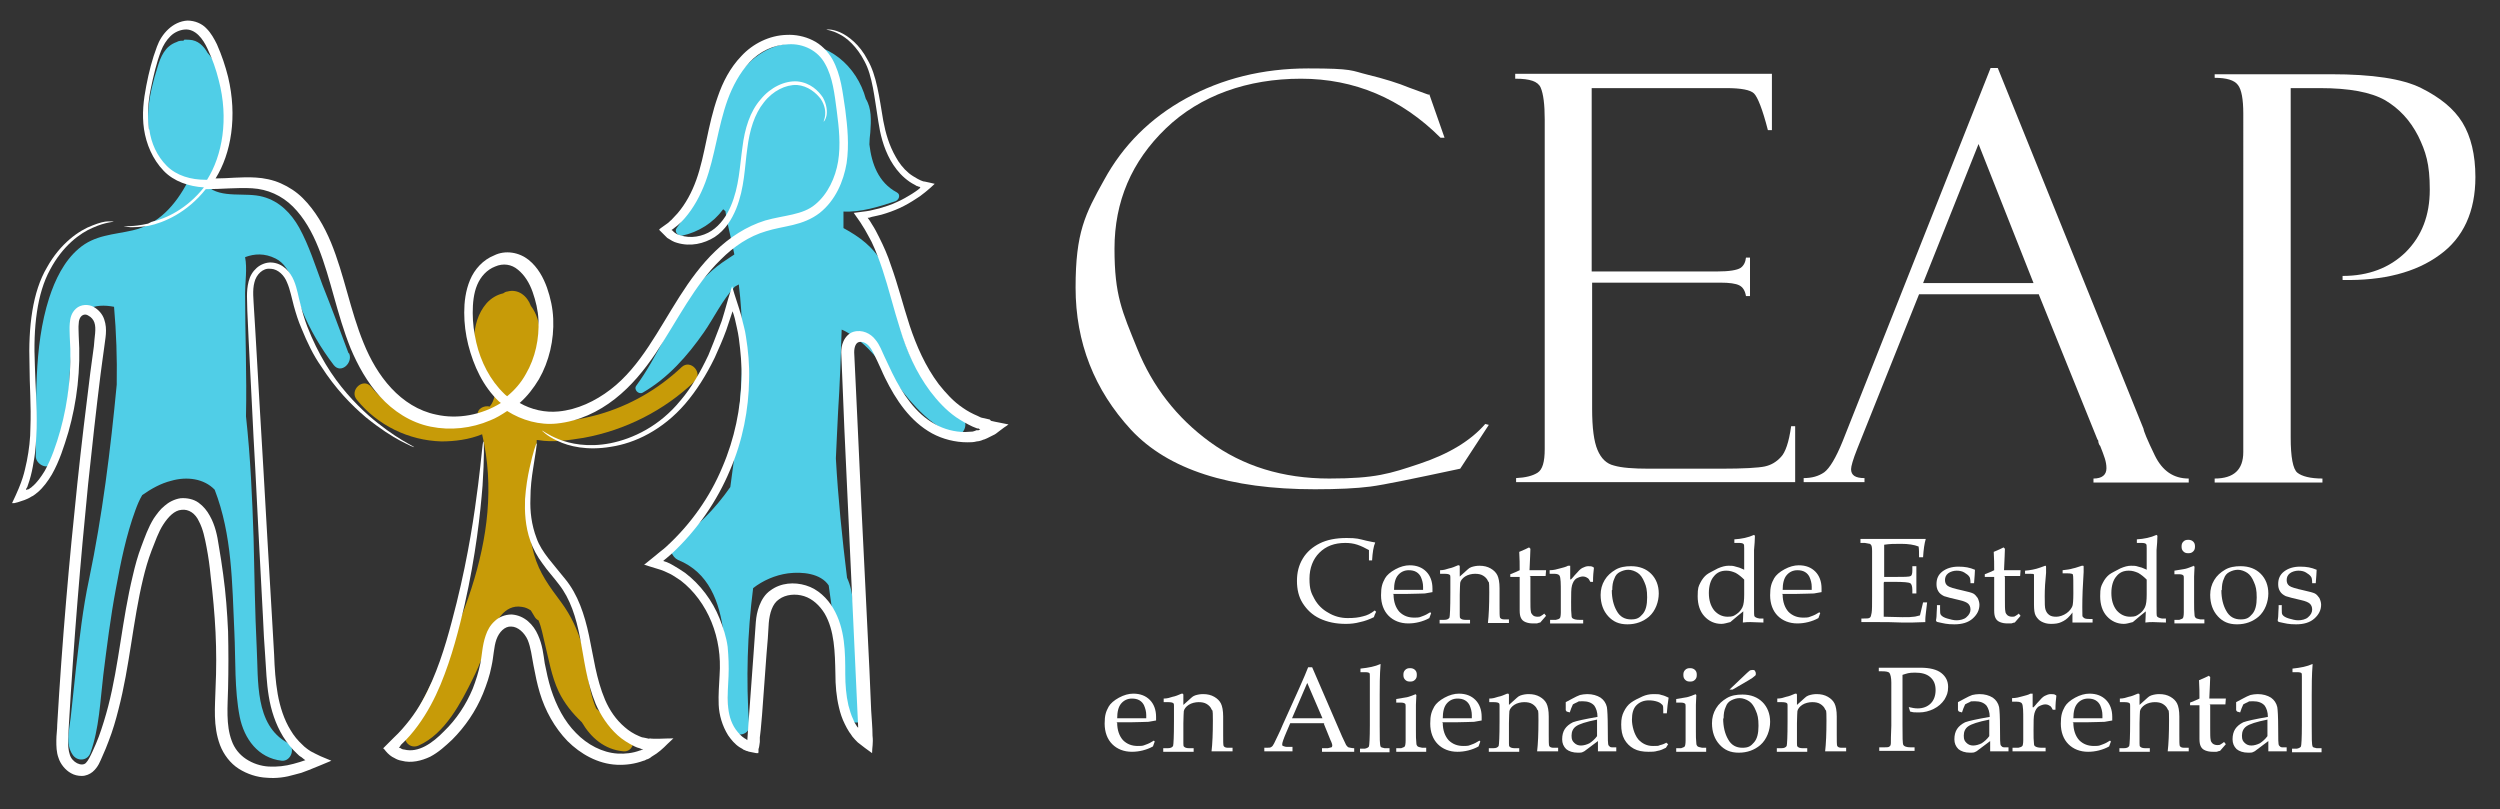<svg xmlns="http://www.w3.org/2000/svg" xmlns:xlink="http://www.w3.org/1999/xlink" id="Capa_1" data-name="Capa 1" viewBox="0 0 559 181"><rect x="0" y="0" width="559" height="181" fill="#333333" stroke="none"/><defs><style>      .cls-1 {        fill: #50cee7;      }      .cls-1, .cls-2, .cls-3, .cls-4 {        stroke-width: 0px;      }      .cls-2 {        fill: none;      }      .cls-3 {        fill: #c79b08;      }      .cls-5 {        clip-path: url(#clippath);      }      .cls-4 {        fill: #fff;      }    </style><clipPath id="clippath"><rect class="cls-2" x="282.1" y="-263.8" width="175.2" height="732.3" transform="translate(250.9 467) rotate(-87.4)"></rect></clipPath></defs><g><path class="cls-3" d="M120.3,98.4c3.4.6,7,0,10.2-.5,9.3-1.7,18-6.1,24.8-12.6,2-1.9-.9-5.1-2.9-3.2-5.3,5-11.6,8.6-18.6,10.6-3.7,1-9.9,2.4-14.1,1-.7-.9-1.8-1.4-2.9-2,0,0-.2,0-.3-.1-.6-.7-1-1.7-1.2-2.8.2-.1.4-.3.6-.4,2-1.7,3-4.6,3.8-7,1.4-4.1,1.7-9.5-1-13-.8-2.2-2.8-3.9-5.3-3.2-.3,0-.6.2-.9.4-1.4.3-2.7,1.1-3.7,2.2-1.9,2.2-2.7,5-2.8,7.9,0,2.8.4,5.7,1.7,8.1.5.9,1.2,1.9,2,2.5,0,.8.3,1.6.9,2.2-.2.9-.5,1.7-1.1,2.4-1.3-.3-2.9.5-2.7,2-3.1,1.4-7.4,1.6-10.2,1.3-5.4-.7-10.2-3.5-13.6-7.7-1.8-2.2-5,.8-3.2,2.9,4.6,5.7,11.6,9.1,18.9,9.3,2.9,0,6.2-.4,9.1-1.6,5.5,23.4-6.2,46.3-17,66.5-1,1.9.8,4,2.8,3.1,5.9-2.6,9.5-9.6,12.2-15.1,1.5-3,2.6-6.1,3.7-9.2,1.1-3.1,3.2-7.4,7.2-6.7.8.1,1.4.4,2,.8.3.5.6,1,.9,1.5.2.3.5.6.8.7.7,1.6,1,3.5,1.4,5.1.9,3.6,1.5,7.4,3.1,10.8,1.3,2.7,3.1,4.9,5.2,6.9,2,3.4,5,6.1,9.3,6.5,2.2.2,3-2.9,1.3-4-2.6-1.7-5.2-3.5-7.4-5.6-1.9-4.3-2.1-10.3-3.1-13.9-1-3.6-2.5-6.8-4.7-9.8-2.6-3.5-4.9-6.5-6.1-10.8-1.1-4-1.6-8.2-1.4-12.4.2-4.3,1.3-8.3,2-12.5,0-.2,0-.4,0-.6h0ZM120.3,98.4"></path><path class="cls-1" d="M214.9,93.1c-7.8-5.2-12.3-13.1-14.1-22.2-.8-4.1-1.5-8.3-3.5-12-2-3.7-5.2-6-8.7-7.9,0-1.3,0-2.5,0-3.7,3.9.2,8-1.1,11.6-2.3.8-.3,1.3-1.5.3-2-4.1-2.2-5.6-6.4-6.1-10.7,0-.9.1-1.8.2-2.7.2-2.7.3-5.4-1-7.5-2-7.3-8.4-13.1-17-12.4-11.6,1-18.4,16.5-18.4,27.8-1.6,4.8-3.9,9.4-6.9,13.5-.6.8.3,1.8,1.2,1.7,3.7-.8,7-2.9,9.2-5.9.2.1.3.3.5.4.3,2.2.9,4.5,1.4,6.8.2,1,.4,1.9.6,2.9-.5.3-1,.7-1.5,1-3.3,2.1-6,4.7-8.2,7.9-4.7,6.4-7.5,14-12.2,20.4-.7.9.5,2.1,1.4,1.6,5.7-3.3,10-8.2,13.7-13.5,2.1-3,4.1-7.2,6.9-10.2.3-.2.6-.3.9-.5,1.8,15,.2,30.2-1.9,45.3-3.4,4.9-7.6,9.1-12.5,12.6-1.5,1-.5,3.1.8,3.7,13.8,5.6,9.6,26,11.6,37.4.4,2.4,4.5,2.1,4.3-.4-.7-10.3-.4-20.5.9-30.7,2.2-1.7,4.9-2.9,7.8-3.3,3.2-.4,7.3,0,9.1,2.7,1.3,9.7,2.8,19.4,4.3,29,.4,2.8,4.6,1.8,4.2-1-.8-6.1-1.6-12.2-2.4-18.2-.5-3.5-.4-8.1-2-11.5-1.1-8.9-2-17.8-2.5-26.7.2-3.6.3-7.2.5-10.5.4-6.1.6-12.2.8-18.3.8.3,1.5.8,2.2,1.2.2.2.4.3.6.4.5.3,1,.7,1.3,1,2.6,2.1,4.6,4.8,6.6,7.4,3.9,5.2,7.7,10.4,13.7,13.2,0,0,0,0,0,0,.2,0,.3.2.5.2,2.3,1,3.8-2.6,1.9-3.9h0ZM214.9,93.1"></path><path class="cls-1" d="M77.9,78.9c-1.9-5.1-3.8-10.2-5.8-15.2-1.6-4.3-3-8.8-5.2-12.8-1.8-3.2-4.4-5.9-8.1-6.9-3.9-1.1-9.3.5-12.5-2.4,2.2-4.5,3.7-9.5,4.1-14.5.4-5.1-.4-11.4-4-15.3-.9-1.6-2.2-2.8-4-2.9s-1,0-1.4.2c-.5,0-1,0-1.5.3-2.6.9-3.6,3.3-4.3,5.7-1.9,6-3.2,12.5-.8,18.5,1.3,3.3,4.4,6.6,7.6,7-2.7,5.2-6.6,9.6-12.3,10.9-4.3,1-8.5,1-12.1,4.1-3.3,2.8-5.3,7-6.6,11-3.6,11.2-2.8,23.7-3,35.4,0,2,3,3.3,4,1.3,4.2-8.6,2.9-18,4.3-27.3.4-2.5.8-5.4,3.2-6.8,1.8-1,3.9-1,6-.6.5,5.7.7,11.5.6,17.2,0,0,0,.1,0,.2-1.4,14.7-3.2,29.2-6.2,43.6-1.4,6.5-2.1,13.1-2.9,19.7-.4,3.7-.8,7.5-1.2,11.2-.3,2.7-1.2,5.8.4,8.2,1,1.6,3.3,1.5,4-.3,2-5.5,2.2-11.7,2.9-17.5.8-6.4,1.6-12.8,2.8-19.2,1.1-6,2.3-12,4.4-17.7.4-1.1.9-2.3,1.5-3.3,2-1.4,4.1-2.6,6.5-3.2,3.5-1,7.3-.5,9.7,2,3.9,10.1,3.9,20.8,4.4,31.8.3,6.2,0,12.9,1.2,19,1,4.9,4.1,9.2,9.4,9.8,2.1.2,3.2-3,1.3-4-7.4-4-6.5-14-6.9-21.2-.4-8.1-.5-16.3-.7-24.5-.3-9.1-.7-18.2-1.7-27.3.2-9.2-.2-18.5-.2-27.6,0-2.4.5-5.4,0-8,2.1-.8,4.4-.9,6.8.3,3.9,1.9,4.4,7.9,5.9,11.5,1.8,4.4,4.2,8.5,7.1,12.3,1.6,2.1,4.3-.4,3.5-2.5h0ZM77.9,78.9"></path><g class="cls-5"><path class="cls-4" d="M33.1,50c-3.5.8-5.4.5-5.4.6,0,0,.5.1,1.4.2.9,0,2.3,0,4.1-.3,3.4-.7,8.6-2.9,12.8-8.2,3.5,0,7-.4,10.4-.2,3.4.2,6.6,1.6,9.1,4.1,2.5,2.5,4.3,5.7,5.7,9.2,2.8,7,4.1,14.8,7.2,22.5,1.6,3.8,3.7,7.6,6.6,10.8,2.9,3.2,6.8,5.8,11.3,6.7,4.4.9,9.1.4,13.3-1.4,1.3-.5,2.6-1.3,3.8-2.1,3.3,2.1,7.3,3.2,11.1,2.8,4.9-.5,9.3-2.6,13-5.5,3.7-2.9,6.6-6.5,9.1-10.2,4.9-7.4,8.7-15.3,14.6-21,2.9-2.9,6.3-5.2,10.1-6.3,1.9-.6,3.9-.9,6-1.4,2.1-.5,4.2-1.3,6-2.7,3.5-2.8,5.3-7,6-11.1.6-4.1.2-8.1-.3-12-.6-3.8-.9-7.7-2.9-11.3-1-1.7-2.5-3.3-4.4-4.2-1.8-.9-3.9-1.3-5.8-1.2-3.9.1-7.6,2-10.1,4.7-2.6,2.7-4.2,5.9-5.3,9.1-2.3,6.5-2.8,13-4.8,18.6-1,2.8-2.4,5.4-4.2,7.5-.5.5-.9,1-1.4,1.5-.3.2-.5.5-.8.7l-1.4,1c-.2.2-.5.3-.5.5l.6.6c.4.4.8.8,1.2,1.2.8.5,1.4.9,2.2,1.1,3,.9,6,.2,8.4-1.3,2.4-1.6,3.8-3.9,4.8-6.3,1.9-4.7,1.9-9.4,2.5-13.5.5-4.1,1.6-7.7,3.7-10.3,2-2.6,4.9-4,7.4-3.9,2.5.2,4.3,1.8,5.3,3.1,1,1.5,1.1,2.9,1,3.7-.1.9-.4,1.3-.3,1.4,0,0,.4-.4.6-1.3.2-.9.1-2.5-.8-4.1-1-1.5-2.8-3.3-5.7-3.6-2.8-.2-6,1.3-8.2,4-2.4,2.7-3.6,6.6-4.1,10.8-.6,4.1-.7,8.7-2.6,13.1-.9,2.1-2.3,4.2-4.3,5.5-2,1.3-4.7,1.8-7,1-.6-.1-1.2-.5-1.5-.8,0,0-.2-.2-.3-.3h-.1c0-.1,0-.2.1-.2.1,0,.2-.1.3-.2.3-.2.6-.5.9-.7.6-.5,1.1-1,1.6-1.6,2-2.3,3.5-5.1,4.6-8,2.2-5.9,2.8-12.4,5-18.5,1.1-3,2.7-6,4.9-8.4,2.3-2.4,5.3-3.9,8.7-4,3.3-.2,6.6,1.4,8.2,4.4,1.7,3,2.1,6.7,2.6,10.5.5,3.8.9,7.6.3,11.3-.6,3.6-2.3,7.3-5.1,9.6-2.8,2.4-7,2.4-11.2,3.6-4.2,1.3-8,3.8-11.1,6.8-6.4,6.1-10.2,14.2-15,21.4-2.4,3.6-5.1,7-8.5,9.6-3.4,2.6-7.4,4.5-11.6,4.9-3,.3-6.1-.4-8.7-1.9,1.7-1.5,3.1-3.3,4.3-5.3,2.3-4,3.4-8.8,3.2-13.5-.1-2.4-.6-4.7-1.4-7-.8-2.2-2-4.5-4.1-6.2-1-.8-2.3-1.4-3.7-1.6-1.4-.2-2.8,0-4,.6-2.5,1-4.4,3.1-5.4,5.5-1,2.4-1.3,4.9-1.3,7.3,0,2.4.3,4.8.9,7.2,1.2,4.7,3.3,9.3,6.9,12.7.1.1.3.2.4.3-4.3,2.7-9.7,3.7-14.5,2.6-3.9-.8-7.3-3-10-5.9-2.7-2.9-4.7-6.4-6.2-10.1-3-7.3-4.3-15.2-7.3-22.5-1.5-3.6-3.5-7.1-6.3-9.9-1.4-1.4-3.1-2.5-4.9-3.3-1.8-.8-3.8-1.2-5.6-1.3-3.2-.2-6.2.2-9,.2,3.5-5.6,4.9-13.9,2.8-22.7-.6-2.4-1.4-4.8-2.5-7.3-.6-1.2-1.3-2.5-2.3-3.5-1-1.1-2.6-1.8-4.3-1.8-3.3.2-5.8,3-6.8,5.8-1.1,2.9-1.8,5.7-2.4,8.8-.6,3.1-1,6.3-.5,9.7.5,3.3,1.9,6.7,4.4,9.3,2.3,2.4,5.7,3.5,9,3.7-3.8,4.8-8.5,7-11.7,7.7h0ZM112.7,88c-3.1-3-5.2-7.1-6.2-11.4-.5-2.2-.8-4.4-.8-6.6,0-2.2.2-4.4,1-6.3.8-1.9,2.2-3.4,4-4.1,1.8-.8,3.7-.5,5.1.7,1.5,1.2,2.6,3,3.3,5,.7,2,1.2,4.1,1.3,6.2.2,4.2-.7,8.5-2.8,12.1-1.1,2-2.5,3.6-4.2,5-.3-.2-.5-.4-.7-.6h0ZM33.3,28.9c-.4-3-.2-6.1.4-9,.6-2.9,1.3-5.9,2.3-8.5.5-1.3,1.2-2.4,2.1-3.3.9-.9,2.1-1.4,3.2-1.5,2.4-.2,4.1,2.1,5.1,4.3,1.1,2.3,1.9,4.6,2.5,7,2.3,8.7.8,16.9-2.6,22.3-.1,0-.2,0-.3,0-3.3,0-6.5-.9-8.7-3.1-2.2-2.2-3.5-5.1-3.9-8.1h0ZM33.3,28.9"></path><path class="cls-4" d="M221.3,93.8l-1.8-.4c-.4-.1-.6-.3-.9-.4-1.2-.5-2.3-1.1-3.3-1.8-2.1-1.4-3.8-3.3-5.4-5.3-3-4-5-8.6-6.5-13.1-1.5-4.6-2.6-9.1-4.2-13.5-.7-2.2-1.6-4.2-2.6-6.2-.5-1-1-2-1.6-2.9-.7-1.2-.8-1.2-1-1.5.3,0,.4,0,.9-.2.8-.2,1.5-.3,2.2-.5,1.4-.4,2.8-.9,4.1-1.5,1.3-.6,2.5-1.3,3.7-2.1.9-.5,3-2.2,4.1-3.3-.7-.2-1.4-.3-2.2-.5-.4,0-.7-.2-1-.3l-.6-.3c-.7-.4-1.4-.8-2-1.3-1.2-1-2.2-2.3-2.9-3.6-1.5-2.6-2.3-5.4-2.8-8.1-.9-5.3-1.5-10.2-3.5-13.6-1.8-3.5-4.4-5.4-6.2-6.2-1.9-.8-3-.6-3-.6,0,.1,1.1.1,2.8,1,1.7.8,4,2.8,5.7,6.1,1.8,3.3,2.2,8,3.1,13.5.4,2.7,1.1,5.7,2.7,8.6.8,1.4,1.8,2.8,3.2,4,.7.6,1.4,1.1,2.2,1.5l.5.3c0,0,.2,0,.3.1.2,0,.4.1.5.2,0,.3-3,2.3-5.3,3.3-1.2.6-2.6,1-3.9,1.4-.7.2-1.4.3-2.1.5-1,.2-2.4.3-3.6.5,2.4,3.3,2.9,4.5,4,6.5.9,1.9,1.7,4,2.4,6.1,1.4,4.2,2.5,8.8,4,13.5,1.4,4.7,3.5,9.5,6.7,13.8,1.6,2.1,3.5,4.2,5.8,5.8,1.2.8,2.4,1.5,3.7,2.1l1,.4h.3c.2.2.3.2.4.2,0,0-.3.2-.4.2h-.5c-.3.2-.6.2-.8.3-.6,0-1.1.1-1.7.1-2.3,0-4.7-.6-6.8-1.8-4.2-2.3-7.2-6.7-9.5-11.4-.6-1.2-1.1-2.4-1.7-3.6-.6-1.2-1-2.6-2.1-3.9-1-1.3-2.9-2.3-4.9-1.7-1,.3-1.8,1.2-2.2,2.1-.4.9-.5,1.7-.5,2.5.2,5.6.5,11.3.7,17.1,1,21.2,2,43.7,3.1,67,0,0,0,0,0,0v-.2c-.1,0-.3-.3-.3-.3-.3-.5-.6-.9-.8-1.5-.5-1-.8-2.1-1.1-3.2-.5-2.2-.7-4.6-.7-7,0-4.8,0-10.1-2.7-14.7-1.3-2.2-3.4-4.3-6.1-5.1-2.6-.8-5.6-.6-7.9,1.1-1.2.8-2,2.1-2.5,3.4-.5,1.3-.7,2.5-.8,3.7-.2,2.3-.3,4.7-.5,7-.3,4.6-.7,9.1-1,13.7-.1,1.9-.3,3.8-.4,5.7,0,0,0,0,0,0h0c-.2-.2-.4-.3-.6-.4-.8-.5-1.4-1.2-2-2-2.3-3.3-1.8-7.6-1.6-11.9.1-2.2,0-4.4-.2-6.6-.3-2.2-1-4.3-1.8-6.3-1.6-4-4.3-7.6-7.7-10.2-.9-.6-1.8-1.2-2.7-1.7-.5-.3-.9-.5-1.4-.7l-.6-.2h0c-.4-.1-.2,0,1.7-1.7,5.8-5.4,10.2-11.9,13-18.6,2.9-6.7,4.2-13.7,4.3-20.3.1-3.3-.2-6.5-.7-9.6-.2-1.6-.7-3-1-4.5-.6-2.2-1.5-4.6-2.1-6.8-.6,1.9-1.2,3.8-1.7,5.7-.2.7-.4,1.3-.6,2-.2.5-.4,1.1-.6,1.6-.8,2.1-1.6,4.2-2.4,6.1-1.8,3.8-3.8,7.3-6.2,10.1-4.7,5.8-10.7,8.6-15.7,9.6-5.1,1-9.1.1-11.6-.9-2.5-1-3.6-2-3.7-1.9,0,0,.3.3.8.7.5.4,1.4,1,2.7,1.6,2.5,1.2,6.6,2.2,11.9,1.3,2.6-.4,5.5-1.3,8.4-2.9,2.9-1.6,5.7-3.8,8.2-6.7,2.5-2.9,4.7-6.4,6.6-10.3.9-2,1.8-4,2.6-6.2.3-1,.7-2,1-3,.1-.4.3-.8.4-1.2.2.5.3.9.5,1.6.3,1.4.7,2.9.9,4.4.4,3,.7,6.1.6,9.3-.2,6.4-1.5,13.1-4.3,19.6-2.7,6.5-7,12.7-12.6,17.8-.3.3-.7.6-1.1.9l-1.7,1.4-2.1,1.7s-.1,0,0,0h.2s.3.1.3.1l.6.2,1.3.4,1.3.4.8.3c.4.2.9.4,1.3.6.8.4,1.6,1,2.4,1.5,3,2.3,5.4,5.6,6.9,9.3,1.5,3.7,2.1,7.7,1.8,11.9-.1,2.1-.3,4.3-.2,6.6.1,2.3.8,4.7,2.1,6.8.7,1,1.5,2,2.6,2.7.3.2.6.3.8.5l.7.3c.2,0,.5.2.7.2.5.1,1,.2,1.5.3h.4c.1.1,0-.1.1-.2v-.7c.2-.5.2-1.1.3-1.6v-1c0,0,.2-1.7.2-1.7l.3-3.4c.3-4.5.7-9,1-13.6.2-2.3.4-4.6.5-6.9.2-2.2.8-4.3,2.3-5.3,1.5-1.1,3.7-1.3,5.6-.7,1.9.6,3.5,2.1,4.6,3.9,2.2,3.8,2.3,8.6,2.4,13.5,0,2.5.2,5,.8,7.5.3,1.3.7,2.5,1.3,3.7.3.6.6,1.2,1,1.8l.3.4.4.6c.4.5.8.9,1.2,1.3,1.1.9,2.1,1.6,3.2,2.4,0-1.3.3-2.2.1-3.9,0-1.9-.2-3.7-.3-5.6-.1-3.1-.3-6.2-.4-9.3-.3-6.2-.6-12.3-.9-18.4-.6-12.1-1.2-24-1.7-35.5-.3-5.7-.5-11.4-.8-16.9,0-1.3.4-2.1,1-2.3.7-.2,1.7.1,2.4,1,.7.8,1.2,2.1,1.8,3.3.6,1.2,1.1,2.5,1.7,3.7,2.4,4.9,5.6,9.7,10.5,12.4,2.4,1.3,5.2,2,7.9,2,.7,0,1.4,0,2.1-.2.3,0,.7-.1,1-.2l.5-.2c.2,0,.5-.2.8-.3l1.4-.7c.5-.2.8-.5,1.2-.8l1.2-.9.6-.4.4-.3c-1.3-.3-2.7-.5-3.9-.8h0ZM221.3,93.8"></path></g><path class="cls-4" d="M145.2,165.2l-.9-.2c-.2,0-.3-.1-.5-.1-.3,0-.6-.2-.9-.3-1.2-.5-2.3-1.2-3.2-2-2-1.7-3.4-3.8-4.4-6.1-2-4.7-2.6-9.7-3.6-14.4-1-4.7-2.5-9.2-5.3-12.6-2.6-3.3-5.3-6-6.4-9.1-1.2-3.1-1.5-6.2-1.4-8.8,0-2.7.3-4.9.6-6.8.6-3.7.9-5.7.8-5.7-.1,0-.8,1.9-1.6,5.6-.4,1.8-.8,4.1-1,6.9-.1,2.7,0,6,1.2,9.4.6,1.7,1.5,3.4,2.7,5,1.1,1.6,2.5,3.1,3.7,4.7,2.5,3.2,3.8,7.3,4.7,11.9.9,4.6,1.4,9.7,3.5,14.8,1.1,2.5,2.7,5,4.9,7,1.1,1,2.4,1.8,3.8,2.5.4.2.7.3,1.1.4l.5.2h.2c.2.1.2,0,.2,0,.1,0,0,0,0,0h0s-.2.1-.2.1c-.2,0-.4.2-.6.2-1.6.6-3.3.8-5,.7-3.4-.2-6.8-2-9.3-4.6-2.6-2.6-4.4-6.1-5.6-9.8-.6-1.9-1-3.8-1.4-5.8-.3-2-.5-4.1-1.5-6.3-1-2.3-3-4.4-5.9-4.6-1.5,0-2.9.6-3.8,1.5-1,.9-1.6,2-2,3.2-.8,2.3-.8,4.4-1.2,6.3-.4,1.9-1,3.8-1.7,5.6-1.5,3.6-3.7,6.9-6.4,9.5-2.6,2.7-5.8,4.9-8.9,4.1-.4,0-.7-.2-1-.4-.1,0,0,0-.2,0,0,0,0-.1.1-.2h.1c0-.1.3-.5.3-.5,1.4-1.3,2.6-2.7,3.7-4.2,2.2-3,3.8-6.1,5.1-9.2,2.6-6.3,4.1-12.4,5.4-17.9,2.5-11.1,3.5-20.3,4-26.6.2-3.2.3-5.6.3-7.3,0-1.7,0-2.5-.1-2.6-.2,0-.4,3.5-1.2,9.8-.8,6.3-2.1,15.4-4.8,26.3-1.4,5.5-2.9,11.5-5.5,17.5-1.3,3-2.9,6-5,8.7-1.1,1.4-2.2,2.7-3.5,3.9l-1.4,1.4-.8.8-.2.2c0,0,.1.2.2.2l.4.5c.5.6,1.2,1.2,1.9,1.5.5.3,1,.5,1.6.6,2.2.6,4.5,0,6.4-.9,1.9-1,3.4-2.4,4.9-3.8,2.9-2.9,5.3-6.4,6.9-10.3.8-2,1.5-4,1.9-6.1.5-2.2.5-4.3,1.1-6,.6-1.7,1.9-3,3.3-2.9,1.5,0,3,1.4,3.7,3,.7,1.7.9,3.6,1.3,5.7.4,2.1.8,4.1,1.4,6.1,1.2,4,3.3,7.8,6.2,10.8,2.9,2.9,6.8,5.1,11,5.3,2.1.1,4.1-.2,6-.9.2,0,.5-.2.7-.3.2,0,.8-.3,1.1-.6l1.1-.7.9-.7c.6-.5,1-.9,1.6-1.5.7-.6.9-.9,1.3-1.2-2,0-4.2.2-5.4,0h0ZM145.2,165.2"></path><path class="cls-4" d="M60.6,60.1c1.6.1,3,1.5,3.6,3.1.7,1.6,1,3.4,1.5,5.2.5,1.8,1,3.4,1.7,5,1.3,3.2,2.7,6.1,4.4,8.5,3.2,5,6.8,8.7,10,11.4,3.2,2.6,5.9,4.3,7.8,5.3.9.5,1.7.8,2.2,1.1.5.2.8.3.8.3.1-.2-4.1-1.8-10.3-7.2-3-2.7-6.5-6.4-9.5-11.4-1.5-2.5-2.9-5.3-4.1-8.4-.6-1.6-1.1-3.2-1.5-4.9-.5-1.7-.7-3.5-1.5-5.4-.8-1.9-2.4-3.8-4.9-4-1.2-.1-2.5.4-3.4,1.2-.9.8-1.5,1.8-1.8,3-.6,2.3-.3,4.5-.3,6.6.1,2.2.2,4.4.3,6.6.5,9,.9,18.8,1.5,29.1.5,10.4,1.1,21.3,1.7,32.8.1,2.9.3,5.8.5,8.7.2,2.9.3,6,.8,9,.5,3.1,1.5,6.2,3.2,9,.9,1.4,1.9,2.7,3.1,3.8.3.3.6.6,1,.8l.5.4.4.3s0,0,.1,0c0,0-.1,0-.2,0l-1.2.4c-.5.1-.9.3-1.4.4-1.8.5-3.7.7-5.5.6-1.8-.1-3.6-.7-5.1-1.7-1.5-1-2.6-2.4-3.2-4.1-1.3-3.5-.9-7.6-.8-11.7.1-4.2.1-8.4,0-12.7-.2-4.3-.5-8.5-1.1-12.8-.3-2.1-.6-4.3-1-6.5-.3-2.1-.8-4.5-2-6.6-.6-1.1-1.4-2.1-2.5-2.9-1.1-.8-2.6-1.1-4-1-1.4.2-2.7.9-3.6,1.7-1,.8-1.7,1.8-2.4,2.8-1.3,2.1-2,4.2-2.8,6.3-.8,2.1-1.4,4.3-1.9,6.5-2.4,9.9-3.1,19.9-5.5,29.2-.6,2.3-1.3,4.6-2.1,6.8-.4,1.1-.9,2.2-1.4,3.3-.5,1.1-1,2.1-1.5,2.6-.9.9-3.1-.1-3.6-1.9-.6-1.8-.3-4.2-.2-6.6,1.1-18.8,2.6-36.8,4.3-53.8.9-8.5,1.8-16.7,2.8-24.7.3-2,.5-4,.8-5.9.2-1.9.8-4,0-6.3-.4-1.2-1.3-2.2-2.4-2.8-1.1-.6-2.8-.6-3.9.4-1.1,1-1.3,2.2-1.4,3.3-.1,1.1,0,2.1,0,3,.5,7.3-.3,14.4-2.1,20.9-.9,3.2-2,6.4-3.5,9.1-.8,1.3-1.7,2.6-2.8,3.5-.1.1-.3.3-.4.3,0,0,0,0-.1.1,0,0-.2.1-.3.2-.1,0-.2,0-.4.1h-.2c0,0,0,0,0,0,0-.2.2-.4.3-.6l.5-1.5c.4-1.3.7-2.7.9-4,.5-2.6.6-5.2.7-7.7.1-5-.3-9.7-.4-14-.4-8.6.5-16.1,3.4-21.4,2.8-5.3,6.7-8.2,9.6-9.4,2.9-1.3,4.6-1.2,4.6-1.4,0,0-.4,0-1.2,0-.8,0-2,.3-3.5.9-3,1.1-7.2,4-10.2,9.4-3.2,5.4-4.2,13.2-3.9,21.9,0,4.4.4,9,.2,13.9,0,2.4-.3,5-.8,7.5-.6,2.7-.8,4.2-3.3,9.4.2,0,.2,0,.5,0l.8-.2c.5-.2,1-.3,1.5-.5.5-.2,1-.4,1.6-.8.3-.1.5-.3.8-.5.2-.2.4-.3.5-.4,1.3-1.1,2.3-2.5,3.2-4,1.7-3,2.7-6.2,3.7-9.5,1.9-6.7,2.8-14,2.3-21.6,0-1-.1-1.8,0-2.6,0-.8.3-1.5.7-1.8.4-.3.9-.4,1.5,0,.6.3,1.1.9,1.3,1.5.5,1.4,0,3.3-.1,5.3-.3,2-.5,3.9-.8,5.9-1,8-2,16.2-2.9,24.8-1.8,17-3.4,35.1-4.5,53.9,0,1.2-.2,2.3-.2,3.6,0,1.2,0,2.6.5,3.9.4,1.3,1.5,2.7,2.8,3.4.7.4,1.5.6,2.4.6.9,0,1.8-.4,2.4-.9,1.3-1.1,1.7-2.4,2.2-3.5.5-1.1,1-2.3,1.4-3.4.9-2.3,1.6-4.7,2.2-7.1,2.5-9.6,3.2-19.6,5.5-29.2.5-2.1,1.1-4.2,1.9-6.3.8-2,1.5-4.1,2.6-5.8,1.1-1.7,2.5-3.2,4.1-3.3,1.6-.2,3.1.8,3.9,2.6.9,1.7,1.3,3.7,1.7,5.8.4,2.1.7,4.2.9,6.4.5,4.2.9,8.5,1.1,12.6.2,4.2.2,8.3,0,12.5-.1,4.1-.6,8.4,1,12.7.8,2.1,2.3,4.1,4.2,5.3,1.9,1.2,4.1,1.9,6.2,2,2.2.2,4.3-.1,6.3-.7.5-.1,1-.3,1.5-.4l1.6-.6c1.7-.7,3.5-1.4,5.1-2.1l-2.4-1c-.8-.4-1.5-.7-2.2-1.1l-.6-.4-.4-.3c-.3-.2-.6-.5-.8-.7-1.1-1-2-2.1-2.7-3.3-1.5-2.4-2.4-5.3-2.9-8.1-.5-2.9-.7-5.8-.8-8.8-.2-2.9-.3-5.9-.5-8.7-.7-11.5-1.3-22.5-1.9-32.8-.6-10.3-1.2-20.1-1.7-29.1-.1-2.3-.3-4.5-.4-6.6-.1-2.2-.4-4.3.1-6.1.4-1.7,1.9-3.2,3.5-3h0ZM60.6,60.1"></path></g><g><path class="cls-4" d="M319.6,21.1l3.4,9.7h-.9c-8.8-8.8-19.3-13.2-31.2-13.2s-22.5,3.7-30.2,11.1c-7.7,7.4-11.5,16.4-11.5,26.9s1.7,14,5.1,22.4c3.4,8.4,8.8,15.4,16.2,20.8,7.4,5.4,16.3,8.2,26.7,8.2s13.6-1.1,20.2-3.3c6.6-2.2,11.5-5.2,14.7-8.9l.8.2-6.4,9.8c-10.3,2.2-17,3.6-20.1,4-3.1.4-7.2.6-12.4.6-19.1,0-32.8-4.4-41.1-13.3-8.2-8.9-12.4-19.5-12.4-31.8s2.1-16.4,6.4-24.1c4.2-7.7,10.3-13.8,18.3-18.2,8-4.4,17.1-6.7,27.3-6.7s9.6.5,13.3,1.4c3.7.9,6.9,1.9,9.3,2.9l4.1,1.5c.1,0,.2,0,.2.1Z"></path><path class="cls-4" d="M338.8,17.6v-1.1h57.4v12.6h-.9c-1.2-4.7-2.3-7.4-3.1-8.2-.8-.8-2.9-1.2-6.2-1.2h-30.1v41h28c2.8,0,4.5-.3,5.3-.8.7-.5,1.1-1.3,1.2-2.3h.9v8.6h-.9c-.2-1.2-.7-2-1.5-2.4-.8-.4-2.2-.6-4.2-.6h-28.7v28.2c0,4.3.4,7.3,1.2,9.2.8,1.9,2,3.1,3.7,3.5,1.7.5,4.3.7,7.8.7h16.1c5.1,0,8.4-.2,9.8-.5,1.4-.3,2.6-1,3.6-2.1,1-1,1.8-3.3,2.3-6.9h.9v12.5h-62.4v-.9c2.1-.1,3.7-.5,4.8-1.2,1.1-.7,1.6-2.4,1.6-5.3V26.7c0-3.3-.3-5.7-.9-7.1-.6-1.4-2.4-2-5.6-2Z"></path><path class="cls-4" d="M455.9,65.8h-26.8l-13.8,34.5c-1,2.5-1.4,4-1.4,4.6,0,1.4,1,2,3,2v.9h-13.6v-.9c1.8,0,3.3-.4,4.6-1.3,1.2-.9,2.6-3.2,4.1-6.9l33.1-83.5h1.6l32.6,80.7c0,.4.8,2.4,2.5,5.9,1.7,3.5,4.2,5.2,7.6,5.2v.9h-21.3v-.9c1.9,0,2.9-.8,2.9-2.3s-.5-2.7-1.4-5c-.2-.2-.3-.4-.4-.8,0-.4-.1-.6-.2-.6l-13.1-32.4ZM430,63.3h24.7l-12.3-31.1-12.4,31.1Z"></path><path class="cls-4" d="M495.2,17.5v-.9h26c9.3,0,16,1,20.2,3.1,4.2,2.1,7.3,4.6,9.2,7.7,1.9,3.1,2.9,7.2,2.9,12.2,0,7.7-2.7,13.6-8,17.4-5.3,3.9-12.6,5.8-21.7,5.6v-.9c5.8,0,10.5-1.8,14.1-5.3,3.6-3.6,5.4-8.2,5.4-14s-.9-8.5-2.6-12c-1.8-3.5-4.2-6.1-7.4-8-3.2-1.8-8-2.7-14.6-2.7h-6.5v78.1c0,4.4.5,7.1,1.5,7.9s2.9,1.3,5.6,1.3v.9h-24.1v-.9c4.3,0,6.4-2,6.4-5.9V25.4c0-3.2-.4-5.4-1.2-6.4-.8-1.1-2.6-1.6-5.2-1.6Z"></path></g><g><path class="cls-4" d="M306.1,125.3v-2.3c-.9-.5-1.7-.9-2.6-1.2-.9-.3-1.8-.4-2.7-.4-2.4,0-4.3.7-5.8,2.2-1.4,1.4-2.2,3.4-2.2,5.8s.4,3.2,1.1,4.5,1.8,2.4,3.1,3.1c1.3.8,2.8,1.2,4.3,1.2s2.4-.1,3.5-.4c.9-.2,1.7-.6,2.6-1.3l.3.3c-.2.4-.4.8-.5,1.2-1,.5-2.1.9-3.1,1.1-1.1.3-2.1.4-3.2.4-2.2,0-4.1-.4-5.8-1.2s-2.9-2-3.8-3.4-1.3-3.1-1.3-5,.4-3.5,1.3-5c.9-1.5,2.2-2.6,3.8-3.4,1.6-.8,3.6-1.2,6-1.2s2.7.2,4.4.6c.8.2,1.5.3,2,.4-.4.9-.6,2.3-.7,4h-.9Z"></path><path class="cls-4" d="M311.6,132.9c0,1.7.5,3,1.3,3.9.9.9,2,1.3,3.3,1.3s1.2-.1,1.8-.3c.6-.2,1.2-.5,1.8-.9l.2.2-.4,1.1c-.7.4-1.5.7-2.3.9-.8.2-1.6.3-2.4.3-1.8,0-3.3-.6-4.4-1.7-1.1-1.1-1.7-2.7-1.7-4.6s.3-2.7.9-3.8c.4-.7,1.2-1.4,2.3-2,1.1-.6,2.2-.9,3.2-.9,1.6,0,2.8.5,3.7,1.4.9.9,1.4,2.2,1.4,3.8v.8c-.6.1-1.2.2-1.7.3-.9,0-2.3.1-3.9.1h-3.3ZM311.7,131.9c1.4,0,2.9,0,4.6,0s1.3,0,1.9,0v-.7c0-.8-.2-1.5-.5-2.2-.2-.4-.5-.8-1-1.1-.5-.3-1.1-.4-1.7-.4-1,0-1.8.4-2.4,1.1-.6.7-.9,1.8-.9,3.4Z"></path><path class="cls-4" d="M326.2,129.1l2-1.8c.2-.2.5-.4.8-.5.6-.2,1.2-.3,1.8-.3,1,0,1.8.2,2.5.6.7.4,1.2.9,1.5,1.5.3.6.5,1.6.5,2.9v4.1c0,1.4,0,2.2.1,2.5.2.3.5.4,1,.4h1v.8c-.9,0-1.8,0-2.5,0s-1.4,0-2.2,0c.2-1.7.3-4,.3-6.9s-.1-2-.3-2.5c-.2-.5-.6-.9-1.1-1.2-.5-.3-1.1-.4-1.8-.4s-1.6.2-2.2.6c-.6.4-1,.9-1.1,1.4,0,.3-.1,1.2-.1,2.7s0,3.1,0,4.5c0,.4,0,.7.2.8.2.2.6.3,1.1.3h1v.8c-1.5,0-2.7,0-3.6,0s-2,0-3.2,0v-.8h1c.7,0,1-.2,1.2-.5.1-.3.2-2.1.2-5.5s0-2.7,0-3.5c0-.3,0-.5-.2-.6-.1-.1-.5-.2-1.1-.2h-1v-.8c.8,0,1.4-.2,2-.4.6-.1,1.3-.4,2-.7,0,0,.2,0,.2,0,.1,0,.2.1.2.3v.5s0,1.8,0,1.8Z"></path><path class="cls-4" d="M342.2,128.9v5.2c0,1.3,0,2.2.1,2.6,0,.4.3.7.5.9s.6.3,1,.3.5,0,.8-.2.5-.3.7-.5l.4.5-1.3,1.5c-.3,0-.6.2-.8.2-.3,0-.5,0-.8,0-.7,0-1.2-.1-1.7-.3-.5-.2-.8-.5-1-.9-.2-.4-.3-.9-.3-1.7v-2.5c0,0,0-5,0-5-.7,0-1.4,0-2.1,0v-.6c.8-.3,1.5-.6,2.1-.9,0-1.3,0-2.6-.1-4.1,1-.4,1.8-.8,2.2-1l.3.3c0,.7-.1,2.3-.2,4.8,1.1,0,2,0,2.6,0h1.1c0,0-.1,1.3-.1,1.3h-.5s-2.6,0-2.6,0h-.5Z"></path><path class="cls-4" d="M351.2,129.6c.4-.3.7-.8,1.2-1.3.5-.6,1-1.1,1.4-1.3.4-.2.9-.4,1.3-.4s.9,0,1.1.2c.1,0,.2.1.2.2h0c-.1.8-.2,1.8-.2,3.1h-.6c-.2-.4-.4-.8-.7-.9-.3-.2-.6-.3-1-.3s-1,.2-1.5.5c-.4.3-.7.8-.9,1.5s-.2,1.9-.2,3.7,0,2.2.1,3.1c0,.3.1.5.3.6.3.2.8.3,1.5.3h.8v.8c-1.4,0-2.6,0-3.9,0s-2.3,0-3.5,0v-.8h1.3c.5-.1.7-.2.9-.4.1-.1.2-.6.2-1.3,0-1.3,0-2.8,0-4.5s0-3.3-.3-3.7c-.1-.2-.5-.4-1.1-.4h-1.1v-.8c.9,0,1.6-.2,2.3-.4.7-.2,1.3-.3,1.8-.6.1,0,.2,0,.3,0s.2,0,.2,0c0,0,0,.2,0,.4v2.6Z"></path><path class="cls-4" d="M357.9,133c0-1.2.3-2.3.9-3.3.6-1,1.4-1.7,2.4-2.3,1-.6,2.2-.8,3.5-.8,1.9,0,3.4.6,4.5,1.7s1.7,2.6,1.7,4.4-.7,3.9-2.2,5.2c-1.3,1.1-2.9,1.7-4.8,1.7s-3.2-.6-4.3-1.8c-1.1-1.2-1.7-2.8-1.7-4.8ZM360.4,132c0,1.8.4,3.4,1.1,4.6.7,1.3,1.8,1.9,3.2,1.9s1.9-.4,2.6-1.2,1-2,1-3.7-.2-2.5-.6-3.4c-.4-1-.9-1.7-1.5-2.1-.6-.4-1.4-.7-2.1-.7s-1.3.2-1.9.5-1,.8-1.2,1.4c-.4.8-.5,1.7-.5,2.6Z"></path><path class="cls-4" d="M390,127.4v-4.8c0-.6,0-.9-.2-1-.1-.1-.4-.2-.9-.2h-1.1v-.8c1.6-.1,3.1-.4,4.4-1l.2.2c0,.9-.1,2-.2,3.2v3.5c0,0,0,1.1,0,1.1v7.8c0,1.5,0,2.3.1,2.4.1.2.5.4,1.1.5h.9v.9c-1.1,0-2.1-.1-2.9-.1s-.7,0-1.7.1c0-.6.1-1.4.1-2.5-.8.6-1.7,1.4-2.9,2.4-.8.2-1.4.4-2,.4-1.5,0-2.8-.6-3.8-1.7-1-1.1-1.5-2.6-1.5-4.5s.2-2.2.6-3c.4-.8.9-1.4,1.4-1.8.5-.4,1.4-.8,2.5-1.4.9-.4,1.7-.6,2.4-.6s1,0,1.6.2c.5.1,1.1.3,1.7.6ZM390,129.6c-.6-.6-1.2-1.1-1.9-1.5-.7-.3-1.3-.5-2.1-.5-1.2,0-2.1.4-2.8,1.3-.7.8-1.1,2.1-1.1,3.7s.4,2.9,1.2,3.9c.8.9,1.8,1.4,3,1.4s1.4-.2,2-.6,1-.9,1.3-1.5c.3-.6.4-1.6.4-2.9v-3.2Z"></path><path class="cls-4" d="M398.6,132.9c0,1.7.5,3,1.3,3.9.9.9,2,1.3,3.3,1.3s1.2-.1,1.8-.3c.6-.2,1.2-.5,1.8-.9l.2.2-.4,1.1c-.7.4-1.5.7-2.3.9-.8.2-1.6.3-2.4.3-1.8,0-3.3-.6-4.4-1.7-1.1-1.1-1.7-2.7-1.7-4.6s.3-2.7.9-3.8c.4-.7,1.2-1.4,2.3-2,1.1-.6,2.2-.9,3.2-.9,1.6,0,2.8.5,3.7,1.4.9.9,1.4,2.2,1.4,3.8v.8c-.6.1-1.2.2-1.7.3-.9,0-2.3.1-3.9.1h-3.3ZM398.6,131.9c1.4,0,2.9,0,4.6,0s1.3,0,1.9,0v-.7c0-.8-.2-1.5-.5-2.2-.2-.4-.5-.8-1-1.1-.5-.3-1.1-.4-1.7-.4-1,0-1.8.4-2.4,1.1-.6.7-.9,1.8-.9,3.4Z"></path><path class="cls-4" d="M421.2,130.3v5.1c0,1.2,0,2,0,2.5,1.3,0,2.7.1,4.2.1s1.8,0,2.5-.1c.4,0,.9-.2,1.4-.3.2-.8.4-1.7.7-2.9h.9c-.2,1.9-.4,3.2-.4,3.8v.6c-1,0-2,.1-3,.1h-2.1c-2.3-.1-4-.1-5.1-.1s-2.4,0-4.1,0v-.8h.4c.8,0,1.3,0,1.5-.2.2-.1.3-.5.4-1.1s.1-1.8.1-3.7v-7.2c0-1.2,0-2.1,0-2.9,0-.8-.1-1.2-.2-1.3s-.2-.3-.3-.3c-.1,0-.5-.1-1.1-.2h-1v-.9h2.8c.8,0,1.4,0,1.8,0h5.1c0,0,2.4,0,2.4,0,.8,0,1.7,0,2.5,0-.3,1-.5,2.4-.6,4.1h-.9c0-1,0-1.8-.1-2.4-1-.4-2.3-.6-3.9-.6s-2.5,0-3.8.2c0,.8,0,1.6,0,2.5v2s0,2.7,0,2.7c.9,0,1.7,0,2.3,0,2.1,0,3.3,0,3.6-.2.3-.1.4-.6.4-1.3v-.9h.9c0,1.3,0,2.4,0,3.2s0,1.8,0,2.9h-.9v-.8c0-.8-.2-1.4-.5-1.5-.3-.2-1.5-.3-3.5-.3s-1.5,0-2.3,0Z"></path><path class="cls-4" d="M433.8,135.3v.9c0,.7,0,1.1.2,1.3.2.3.7.6,1.4.8s1.4.4,2.1.4,1.7-.2,2.2-.7c.6-.5.9-1.1.9-1.7s-.2-1-.5-1.3c-.3-.3-1-.6-1.9-.8-1.8-.4-2.9-.7-3.5-.9-.6-.3-1-.6-1.3-1.1s-.4-1-.4-1.6c0-1.2.4-2.1,1.3-2.8s2.1-1.1,3.6-1.1,2.5.2,3.7.7c0,.6-.1,1.6-.2,3h-.8c0-.8-.1-1.3-.3-1.5-.2-.3-.6-.6-1.1-.9s-1.1-.4-1.7-.4-1.4.2-1.9.6c-.5.4-.7.9-.7,1.5s.2,1,.6,1.3c.4.3,1.4.6,3.2,1,1.3.3,2.1.5,2.5.7s.7.6,1,1c.2.4.4,1,.4,1.5,0,1.2-.5,2.2-1.5,3.1-1,.9-2.4,1.3-4.1,1.3s-2.3-.2-3.7-.5c-.2,0-.4-.2-.4-.3v-.2c0-.1.1-.4.1-.7,0-.9.1-1.5.1-2v-.6s.8,0,.8,0Z"></path><path class="cls-4" d="M448.3,128.9v5.2c0,1.3,0,2.2.1,2.6,0,.4.3.7.5.9.3.2.6.3,1,.3s.5,0,.8-.2.5-.3.7-.5l.4.5-1.3,1.5c-.3,0-.6.2-.8.2-.3,0-.5,0-.8,0-.7,0-1.2-.1-1.7-.3-.5-.2-.8-.5-1-.9-.2-.4-.3-.9-.3-1.7v-2.5c0,0,0-5,0-5-.7,0-1.4,0-2.1,0v-.6c.8-.3,1.5-.6,2.1-.9,0-1.3,0-2.6-.1-4.1,1-.4,1.8-.8,2.2-1l.3.3c0,.7-.1,2.3-.2,4.8,1.1,0,2,0,2.6,0h1.1c0,0-.1,1.3-.1,1.3h-.5s-2.6,0-2.6,0h-.5Z"></path><path class="cls-4" d="M463.4,139.3v-2.4c.1,0-.6.8-.6.8-.6.7-1.2,1.1-1.9,1.4-.6.3-1.4.4-2.3.4s-1.5-.2-2.1-.5c-.6-.3-1-.8-1.3-1.3-.3-.5-.4-1.4-.4-2.5s0-1.3,0-2.1v-2.1c0-1.5,0-2.3,0-2.5,0-.2-.4-.2-.8-.2h-1.2v-.7c1.2-.1,2.3-.3,3.4-.7l1.1-.4c.2,0,.2.1.2.3v1.3c-.2,1.9-.3,3.6-.3,5.2s0,2.6.2,3.1.4.8.8,1.1c.4.3.9.4,1.6.4s1.6-.3,2.3-.8c.7-.5,1.1-1.1,1.3-1.6.1-.3.2-1.2.2-2.8,0-2.6,0-4-.1-4.2,0-.2-.5-.3-1.2-.3h-1.1v-.7c.9-.1,1.7-.2,2.3-.4.6-.1,1.3-.4,2-.6,0,0,.2,0,.2,0,.2,0,.2,0,.2.2v1.2c-.2,3-.3,5.6-.3,7.9s0,2,.2,2.2c.2.3.6.4,1.3.4h.8v.8c-1.1,0-2,0-2.8,0s-1.2,0-1.7,0Z"></path><path class="cls-4" d="M480,127.4v-4.8c0-.6,0-.9-.2-1-.1-.1-.4-.2-.9-.2h-1.1v-.8c1.6-.1,3.1-.4,4.4-1l.2.2c0,.9-.1,2-.2,3.2v3.5c0,0,0,1.1,0,1.1v7.8c0,1.5,0,2.3.1,2.4.1.2.5.4,1.1.5h.9v.9c-1.1,0-2.1-.1-2.9-.1s-.7,0-1.7.1c0-.6.1-1.4.1-2.5-.8.6-1.7,1.4-2.9,2.4-.8.2-1.4.4-2,.4-1.5,0-2.8-.6-3.8-1.7-1-1.1-1.5-2.6-1.5-4.5s.2-2.2.6-3c.4-.8.9-1.4,1.4-1.8.5-.4,1.4-.8,2.5-1.4.9-.4,1.7-.6,2.4-.6s1,0,1.6.2c.5.1,1.1.3,1.7.6ZM480,129.6c-.6-.6-1.2-1.1-1.9-1.5-.7-.3-1.3-.5-2.1-.5-1.2,0-2.1.4-2.8,1.3-.7.8-1.1,2.1-1.1,3.7s.4,2.9,1.2,3.9c.8.9,1.8,1.4,3,1.4s1.4-.2,2-.6,1-.9,1.3-1.5c.3-.6.4-1.6.4-2.9v-3.2Z"></path><path class="cls-4" d="M490.4,126.5l.3.2c0,.7-.1,1.4-.1,2.2,0,2.6,0,4.4,0,5.7s0,2.1.1,2.9c0,.3.1.5.3.7.1.1.5.2,1,.3h.9v.9c-1.3,0-2.5,0-3.5,0s-2.1,0-3.2,0v-.8h1.1c.4-.2.7-.2.8-.4.1-.1.2-.6.2-1.3,0-1.1,0-2.7,0-4.6s0-2.4,0-3.1c0-.3,0-.5-.2-.6-.1-.1-.4-.2-.9-.2h-1v-.8c1.1-.2,1.9-.3,2.4-.4.5-.1,1.2-.4,2-.7ZM489.3,120.7c.4,0,.8.1,1.1.4.3.3.4.6.4,1.1s-.1.8-.4,1.1-.6.4-1.1.4-.8-.1-1.1-.4-.4-.6-.4-1.1.1-.8.4-1.1c.3-.3.6-.4,1.1-.4Z"></path><path class="cls-4" d="M494.2,133c0-1.2.3-2.3.9-3.3.6-1,1.4-1.7,2.4-2.3,1-.6,2.2-.8,3.5-.8,1.9,0,3.4.6,4.5,1.7s1.7,2.6,1.7,4.4-.7,3.9-2.2,5.2c-1.3,1.1-2.9,1.7-4.8,1.7s-3.2-.6-4.3-1.8c-1.1-1.2-1.7-2.8-1.7-4.8ZM496.7,132c0,1.8.4,3.4,1.1,4.6.7,1.3,1.8,1.9,3.2,1.9s1.9-.4,2.6-1.2,1-2,1-3.7-.2-2.5-.6-3.4c-.4-1-.9-1.7-1.5-2.1-.6-.4-1.4-.7-2.1-.7s-1.3.2-1.9.5-1,.8-1.2,1.4c-.4.8-.5,1.7-.5,2.6Z"></path><path class="cls-4" d="M510.2,135.3v.9c0,.7,0,1.1.2,1.3.2.3.7.6,1.4.8s1.4.4,2.1.4,1.7-.2,2.2-.7c.6-.5.9-1.1.9-1.7s-.2-1-.5-1.3c-.3-.3-1-.6-1.9-.8-1.8-.4-2.9-.7-3.5-.9-.6-.3-1-.6-1.3-1.1s-.4-1-.4-1.6c0-1.2.4-2.1,1.3-2.8s2.1-1.1,3.6-1.1,2.5.2,3.7.7c0,.6-.1,1.6-.2,3h-.8c0-.8-.1-1.3-.3-1.5-.2-.3-.6-.6-1.1-.9s-1.1-.4-1.7-.4-1.4.2-1.9.6c-.5.4-.7.9-.7,1.5s.2,1,.6,1.3c.4.3,1.4.6,3.2,1,1.3.3,2.1.5,2.5.7s.7.6,1,1c.2.4.4,1,.4,1.5,0,1.2-.5,2.2-1.5,3.1-1,.9-2.4,1.3-4.1,1.3s-2.3-.2-3.7-.5c-.2,0-.4-.2-.4-.3v-.2c0-.1.1-.4.1-.7,0-.9.1-1.5.1-2v-.6s.8,0,.8,0Z"></path><path class="cls-4" d="M249.8,161.6c0,1.7.5,3,1.3,3.9.9.9,2,1.3,3.3,1.3s1.2-.1,1.8-.3c.6-.2,1.2-.5,1.8-.9l.2.2-.4,1.1c-.7.4-1.5.7-2.3.9-.8.2-1.6.3-2.4.3-1.8,0-3.3-.6-4.4-1.7-1.1-1.1-1.7-2.7-1.7-4.6s.3-2.7.9-3.8c.4-.7,1.2-1.4,2.3-2,1.1-.6,2.2-.9,3.2-.9,1.6,0,2.8.5,3.7,1.4.9.9,1.4,2.2,1.4,3.8v.8c-.6.1-1.2.2-1.7.3-.9,0-2.3.1-3.9.1h-3.3ZM249.8,160.6c1.4,0,2.9,0,4.6,0s1.3,0,1.9,0v-.7c0-.8-.2-1.5-.5-2.2-.2-.4-.5-.8-1-1.1-.5-.3-1.1-.4-1.7-.4-1,0-1.8.4-2.4,1.1-.6.7-.9,1.8-.9,3.4Z"></path><path class="cls-4" d="M264.4,157.8l2-1.8c.2-.2.5-.4.8-.5.6-.2,1.2-.3,1.8-.3,1,0,1.8.2,2.5.6.7.4,1.2.9,1.5,1.5.3.6.5,1.6.5,2.9v4.1c0,1.4,0,2.2.1,2.5.2.3.5.4,1,.4h1v.8c-.9,0-1.8,0-2.5,0s-1.4,0-2.2,0c.2-1.7.3-4,.3-6.9s-.1-2-.3-2.5c-.2-.5-.6-.9-1.1-1.2-.5-.3-1.1-.4-1.8-.4s-1.6.2-2.2.6c-.6.4-1,.9-1.1,1.4,0,.3-.1,1.2-.1,2.7s0,3.1,0,4.5c0,.4,0,.7.2.8.2.2.6.3,1.1.3h1v.8c-1.5,0-2.7,0-3.6,0s-2,0-3.2,0v-.8h1c.7,0,1-.2,1.2-.5.1-.3.2-2.1.2-5.5s0-2.7,0-3.5c0-.3,0-.5-.2-.6-.1-.1-.5-.2-1.1-.2h-1v-.8c.8,0,1.4-.2,2-.4.6-.1,1.3-.4,2-.7,0,0,.2,0,.2,0,.1,0,.2.1.2.3v.5s0,1.8,0,1.8Z"></path><path class="cls-4" d="M296.2,161.7h-7.7l-.9,2.1c-.6,1.4-.9,2.3-.9,2.6s0,.3.2.4c.1,0,.4.2.8.2h1.3v1c-.9,0-1.8,0-2.9,0s-2.4,0-3.4,0v-.8h.4c.6,0,1,0,1.2-.2.2-.1.4-.4.6-.8.6-1.3,1.3-2.6,1.9-4.1l3.7-8.2c1-2.2,1.6-3.7,2-4.7h.9l6.7,15.5c.5,1.1.8,1.7.9,1.9.2.2.3.4.5.5.2,0,.6.2,1.3.2v.8c-1.2,0-2.3,0-3.3,0s-2.3,0-3.9,0v-.8h1.3c.5-.1.7-.2.8-.2.1,0,.2-.2.2-.4s-.1-.6-.4-1.2l-1.5-3.7ZM289,160.6h6.7l-3.4-7.9-3.4,7.9Z"></path><path class="cls-4" d="M308.7,148.5c-.2,2.6-.2,4.9-.2,7v6.8c0,2.7,0,4.2.2,4.6,0,.2.4.3.9.4h1.1v.9c-1,0-1.9,0-2.8,0s-2.3,0-3.8,0v-.8h1.1c.5-.1.8-.3.9-.5.1-.3.2-1.9.2-4.7v-9.2s0-1.7,0-1.7c0-.4,0-.7-.1-.8-.1-.1-.4-.2-.9-.2h-1.1v-.8c1.9-.2,3.3-.5,4.4-1l.2.2Z"></path><path class="cls-4" d="M316.4,155.2l.3.2c0,.7-.1,1.4-.1,2.2,0,2.6,0,4.4,0,5.7s0,2.1.1,2.9c0,.3.1.5.3.7.1.1.5.2,1,.3h.9v.9c-1.3,0-2.5,0-3.5,0s-2.1,0-3.2,0v-.8h1.1c.4-.2.7-.2.8-.4.1-.1.2-.6.2-1.3,0-1.1,0-2.7,0-4.6s0-2.4,0-3.1c0-.3,0-.5-.2-.6-.1-.1-.4-.2-.9-.2h-1v-.8c1.1-.2,1.9-.3,2.4-.4.5-.1,1.2-.4,2-.7ZM315.3,149.4c.4,0,.8.1,1.1.4.3.3.4.6.4,1.1s-.1.8-.4,1.1c-.3.3-.6.4-1.1.4s-.8-.1-1.1-.4-.4-.6-.4-1.1.1-.8.4-1.1c.3-.3.6-.4,1.1-.4Z"></path><path class="cls-4" d="M322.6,161.6c0,1.7.5,3,1.3,3.9.9.9,2,1.3,3.3,1.3s1.2-.1,1.8-.3c.6-.2,1.2-.5,1.8-.9l.2.2-.4,1.1c-.7.4-1.5.7-2.3.9-.8.2-1.6.3-2.4.3-1.8,0-3.3-.6-4.4-1.7-1.1-1.1-1.7-2.7-1.7-4.6s.3-2.7.9-3.8c.4-.7,1.2-1.4,2.3-2,1.1-.6,2.2-.9,3.2-.9,1.6,0,2.8.5,3.7,1.4.9.9,1.4,2.2,1.4,3.8v.8c-.6.1-1.2.2-1.7.3-.9,0-2.3.1-3.9.1h-3.3ZM322.6,160.6c1.4,0,2.9,0,4.6,0s1.3,0,1.9,0v-.7c0-.8-.2-1.5-.5-2.2-.2-.4-.5-.8-1-1.1-.5-.3-1.1-.4-1.7-.4-1,0-1.8.4-2.4,1.1-.6.7-.9,1.8-.9,3.4Z"></path><path class="cls-4" d="M337.2,157.8l2-1.8c.2-.2.5-.4.8-.5.6-.2,1.2-.3,1.8-.3,1,0,1.8.2,2.5.6.7.4,1.2.9,1.5,1.5.3.6.5,1.6.5,2.9v4.1c0,1.4,0,2.2.1,2.5.2.3.5.4,1,.4h1v.8c-.9,0-1.8,0-2.5,0s-1.4,0-2.2,0c.2-1.7.3-4,.3-6.9s-.1-2-.3-2.5c-.2-.5-.6-.9-1.1-1.2-.5-.3-1.1-.4-1.8-.4s-1.6.2-2.2.6c-.6.4-1,.9-1.1,1.4,0,.3-.1,1.2-.1,2.7s0,3.1,0,4.5c0,.4,0,.7.2.8.2.2.6.3,1.1.3h1v.8c-1.5,0-2.7,0-3.6,0s-2,0-3.2,0v-.8h1c.7,0,1-.2,1.2-.5.1-.3.2-2.1.2-5.5s0-2.7,0-3.5c0-.3,0-.5-.2-.6-.1-.1-.5-.2-1.1-.2h-1v-.8c.8,0,1.4-.2,2-.4.6-.1,1.3-.4,2-.7,0,0,.2,0,.2,0,.1,0,.2.1.2.3v.5s0,1.8,0,1.8Z"></path><path class="cls-4" d="M350.1,158.8v-.9s0-.9,0-.9l1.5-.8c.7-.4,1.2-.6,1.7-.8.5-.1,1-.2,1.6-.2,1.2,0,2.2.3,3,.8.7.5,1.2,1.2,1.4,2.1.1.6.2,2.2.2,4.7,0,2.4,0,3.7.2,3.9s.3.4.7.4h1v.9c-1,0-1.7,0-2.1,0s-1.2,0-2,0v-1.2c0-.4,0-.8,0-1.1l-2.8,2.1c-.2.2-.5.3-.7.4s-.6.1-1,.1c-1.1,0-2-.3-2.6-.8-.6-.6-.9-1.3-.9-2.2s.2-1.7.6-2.3,1-1.1,1.8-1.5c.8-.3,2.6-.7,5.5-1.2,0-1.1-.3-1.9-.7-2.5-.6-.7-1.5-1-2.6-1s-.8,0-1.2.2-.7.3-1,.5c-.3.6-.5,1.2-.7,1.8l-.7-.2ZM357.1,160.9c-2.5.5-4,1-4.7,1.5-.7.5-1,1.2-1,2.1s.2,1.2.6,1.6c.4.4.9.6,1.5.6s1.3-.2,1.9-.5c.6-.4,1.2-.9,1.7-1.6v-2.9s0-.6,0-.6Z"></path><path class="cls-4" d="M372.6,166.1l.4.3-.5.8c-.6.3-1.2.6-1.9.7-.6.2-1.3.2-2,.2-1.3,0-2.4-.2-3.3-.7-.9-.5-1.6-1.2-2.1-2.1-.5-.9-.7-2-.7-3.3s.2-2.1.6-2.9c.4-.8.9-1.5,1.6-2s1.5-.9,2.6-1.4c.7-.3,1.5-.5,2.4-.5s1.3,0,1.8.2c.5.1,1,.3,1.6.6-.2,1.2-.3,2.3-.4,3.5h-.8v-.7c0-.6,0-1-.2-1.2s-.5-.5-1.1-.7c-.6-.2-1.2-.3-1.9-.3-1.2,0-2.1.4-2.8,1.1s-1,1.8-1,3.2.5,3.3,1.4,4.4c.9,1,2,1.5,3.3,1.5s1.1,0,1.6-.2c.5-.1,1-.3,1.5-.6Z"></path><path class="cls-4" d="M379,155.2l.3.2c0,.7-.1,1.4-.1,2.2,0,2.6,0,4.4,0,5.7s0,2.1.1,2.9c0,.3.1.5.3.7.1.1.5.2,1,.3h.9v.9c-1.3,0-2.5,0-3.5,0s-2.1,0-3.2,0v-.8h1.1c.4-.2.7-.2.8-.4.1-.1.2-.6.2-1.3,0-1.1,0-2.7,0-4.6s0-2.4,0-3.1c0-.3,0-.5-.2-.6-.1-.1-.4-.2-.9-.2h-1v-.8c1.1-.2,1.9-.3,2.4-.4.5-.1,1.2-.4,2-.7ZM377.9,149.4c.4,0,.8.1,1.1.4.3.3.4.6.4,1.1s-.1.8-.4,1.1-.6.4-1.1.4-.8-.1-1.1-.4-.4-.6-.4-1.1.1-.8.4-1.1c.3-.3.6-.4,1.1-.4Z"></path><path class="cls-4" d="M382.8,161.7c0-1.2.3-2.3.9-3.3.6-1,1.4-1.7,2.4-2.3,1-.6,2.2-.8,3.5-.8,1.9,0,3.4.6,4.5,1.7s1.7,2.6,1.7,4.4-.7,3.9-2.2,5.2c-1.3,1.1-2.9,1.7-4.8,1.7s-3.2-.6-4.3-1.8c-1.1-1.2-1.7-2.8-1.7-4.8ZM385.3,160.7c0,1.8.4,3.4,1.1,4.6.7,1.3,1.8,1.9,3.2,1.9s1.9-.4,2.6-1.2,1-2,1-3.7-.2-2.5-.6-3.4c-.4-1-.9-1.7-1.5-2.1-.6-.4-1.4-.7-2.1-.7s-1.3.2-1.9.5-1,.8-1.2,1.4c-.4.8-.5,1.7-.5,2.6ZM387.6,154.2h-.9l3.9-3.7c.3-.3.6-.5.7-.6.1,0,.3-.1.5-.1.3,0,.5,0,.6.2s.2.3.2.6,0,.4-.3.6c-.2.2-.6.5-1.3.9l-3.6,2.1Z"></path><path class="cls-4" d="M401.6,157.8l2-1.8c.2-.2.5-.4.8-.5.6-.2,1.2-.3,1.8-.3,1,0,1.8.2,2.5.6.7.4,1.2.9,1.5,1.5.3.6.5,1.6.5,2.9v4.1c0,1.4,0,2.2.1,2.5.2.3.5.4,1,.4h1v.8c-.9,0-1.8,0-2.5,0s-1.4,0-2.2,0c.2-1.7.3-4,.3-6.9s-.1-2-.3-2.5c-.2-.5-.6-.9-1.1-1.2s-1.1-.4-1.8-.4-1.6.2-2.2.6c-.6.4-1,.9-1.1,1.4,0,.3-.1,1.2-.1,2.7s0,3.1,0,4.5c0,.4,0,.7.2.8.2.2.6.3,1.1.3h1v.8c-1.5,0-2.7,0-3.6,0s-2,0-3.2,0v-.8h1c.7,0,1-.2,1.2-.5.1-.3.2-2.1.2-5.5s0-2.7,0-3.5c0-.3,0-.5-.2-.6-.1-.1-.5-.2-1.1-.2h-1v-.8c.8,0,1.4-.2,2-.4.6-.1,1.3-.4,2-.7,0,0,.2,0,.2,0,.1,0,.2.1.2.3v.5s0,1.8,0,1.8Z"></path><path class="cls-4" d="M425.4,150.7c0,1.3,0,2.6,0,4v7.5c0,2.6,0,4.1.2,4.4.2.3.7.5,1.6.5h.9v.8c-1.6,0-2.8,0-3.7,0s-2.2,0-4.2,0v-.8h1.2c.6,0,.9,0,1.1-.2.2-.1.3-.4.3-.8,0-.4,0-1.7.1-3.8v-9.7c0-1.1-.2-1.8-.4-2.1-.2-.3-.8-.4-1.7-.4h-.7v-.8c1.1,0,2.5,0,4.2,0s2.1,0,3.3,0c.8,0,1.4,0,1.8,0,2.1,0,3.7.4,4.7,1.2,1,.8,1.5,1.8,1.5,3.1s-.3,1.9-.8,2.8c-.6.9-1.4,1.6-2.4,2.1-1,.5-2.1.8-3.3.8s-1.2,0-2-.2l-.3-1c.8.2,1.4.3,2,.3,1.2,0,2.2-.4,2.9-1.1s1.1-1.7,1.1-3-.4-2.2-1.2-2.9c-.8-.7-1.9-1-3.4-1s-1.8.2-2.8.5Z"></path><path class="cls-4" d="M437.8,158.8v-.9s0-.9,0-.9l1.5-.8c.7-.4,1.2-.6,1.7-.8.5-.1,1-.2,1.6-.2,1.2,0,2.2.3,3,.8.7.5,1.2,1.2,1.4,2.1.1.6.2,2.2.2,4.7,0,2.4,0,3.7.2,3.9s.3.4.7.4h1v.9c-1,0-1.7,0-2.1,0s-1.2,0-2,0v-1.2c0-.4,0-.8,0-1.1l-2.8,2.1c-.2.2-.5.3-.7.4s-.6.1-1,.1c-1.1,0-2-.3-2.6-.8-.6-.6-.9-1.3-.9-2.2s.2-1.7.6-2.3,1-1.1,1.8-1.5c.8-.3,2.6-.7,5.5-1.2,0-1.1-.3-1.9-.7-2.5-.6-.7-1.5-1-2.6-1s-.8,0-1.2.2-.7.3-1,.5c-.3.6-.5,1.2-.7,1.8l-.7-.2ZM444.8,160.9c-2.5.5-4,1-4.7,1.5-.7.5-1,1.2-1,2.1s.2,1.2.6,1.6c.4.4.9.6,1.5.6s1.3-.2,1.9-.5c.6-.4,1.2-.9,1.7-1.6v-2.9s0-.6,0-.6Z"></path><path class="cls-4" d="M454.6,158.2c.4-.3.7-.8,1.2-1.3.5-.6,1-1.1,1.4-1.3.4-.2.9-.4,1.3-.4s.9,0,1.1.2c.1,0,.2.1.2.2h0c-.1.8-.2,1.8-.2,3.1h-.6c-.2-.4-.4-.8-.7-.9-.3-.2-.6-.3-1-.3s-1,.2-1.5.5c-.4.3-.7.8-.9,1.5s-.2,1.9-.2,3.7,0,2.2.1,3.1c0,.3.1.5.3.6.3.2.8.3,1.5.3h.8v.8c-1.4,0-2.6,0-3.9,0s-2.3,0-3.5,0v-.8h1.3c.5-.1.7-.2.9-.4.1-.1.2-.6.2-1.3,0-1.3,0-2.8,0-4.5s0-3.3-.3-3.7c-.1-.2-.5-.4-1.1-.4h-1.1v-.8c.9,0,1.6-.2,2.3-.4.7-.2,1.3-.3,1.8-.6.1,0,.2,0,.3,0s.2,0,.2,0c0,0,0,.2,0,.4v2.6Z"></path><path class="cls-4" d="M463.6,161.6c0,1.7.5,3,1.3,3.9.9.9,2,1.3,3.3,1.3s1.2-.1,1.8-.3c.6-.2,1.2-.5,1.8-.9l.2.2-.4,1.1c-.7.4-1.5.7-2.3.9-.8.2-1.6.3-2.4.3-1.8,0-3.3-.6-4.4-1.7-1.1-1.1-1.7-2.7-1.7-4.6s.3-2.7.9-3.8c.4-.7,1.2-1.4,2.3-2,1.1-.6,2.2-.9,3.2-.9,1.6,0,2.8.5,3.7,1.4.9.9,1.4,2.2,1.4,3.8v.8c-.6.1-1.2.2-1.7.3-.9,0-2.3.1-3.9.1h-3.3ZM463.6,160.6c1.4,0,2.9,0,4.6,0s1.3,0,1.9,0v-.7c0-.8-.2-1.5-.5-2.2-.2-.4-.5-.8-1-1.1-.5-.3-1.1-.4-1.7-.4-1,0-1.8.4-2.4,1.1-.6.7-.9,1.8-.9,3.4Z"></path><path class="cls-4" d="M478.2,157.8l2-1.8c.2-.2.5-.4.8-.5.6-.2,1.2-.3,1.8-.3,1,0,1.8.2,2.5.6.7.4,1.2.9,1.5,1.5.3.6.5,1.6.5,2.9v4.1c0,1.4,0,2.2.1,2.5.2.3.5.4,1,.4h1v.8c-.9,0-1.8,0-2.5,0s-1.4,0-2.2,0c.2-1.7.3-4,.3-6.9s-.1-2-.3-2.5c-.2-.5-.6-.9-1.1-1.2s-1.1-.4-1.8-.4-1.6.2-2.2.6c-.6.4-1,.9-1.1,1.4,0,.3-.1,1.2-.1,2.7s0,3.1,0,4.5c0,.4,0,.7.2.8.2.2.6.3,1.1.3h1v.8c-1.5,0-2.7,0-3.6,0s-2,0-3.2,0v-.8h1c.7,0,1-.2,1.2-.5.1-.3.2-2.1.2-5.5s0-2.7,0-3.5c0-.3,0-.5-.2-.6-.1-.1-.5-.2-1.1-.2h-1v-.8c.8,0,1.4-.2,2-.4.6-.1,1.3-.4,2-.7,0,0,.2,0,.2,0,.1,0,.2.1.2.3v.5s0,1.8,0,1.8Z"></path><path class="cls-4" d="M494.2,157.6v5.2c0,1.3,0,2.2.1,2.6,0,.4.3.7.5.9.3.2.6.3,1,.3s.5,0,.8-.2.5-.3.7-.5l.4.5-1.3,1.5c-.3,0-.6.2-.8.2-.3,0-.5,0-.8,0-.7,0-1.2-.1-1.7-.3-.5-.2-.8-.5-1-.9-.2-.4-.3-.9-.3-1.7v-2.5c0,0,0-5,0-5-.7,0-1.4,0-2.1,0v-.6c.8-.3,1.5-.6,2.1-.9,0-1.3,0-2.6-.1-4.1,1-.4,1.8-.8,2.2-1l.3.3c0,.7-.1,2.3-.2,4.8,1.1,0,2,0,2.6,0h1.1c0,0-.1,1.3-.1,1.3h-.5s-2.6,0-2.6,0h-.5Z"></path><path class="cls-4" d="M500,158.8v-.9s0-.9,0-.9l1.5-.8c.7-.4,1.2-.6,1.7-.8.5-.1,1-.2,1.6-.2,1.2,0,2.2.3,3,.8.7.5,1.2,1.2,1.4,2.1.1.6.2,2.2.2,4.7,0,2.4,0,3.7.2,3.9s.3.4.7.4h1v.9c-1,0-1.7,0-2.1,0s-1.2,0-2,0v-1.2c0-.4,0-.8,0-1.1l-2.8,2.1c-.2.2-.5.3-.7.4s-.6.1-1,.1c-1.1,0-2-.3-2.6-.8-.6-.6-.9-1.3-.9-2.2s.2-1.7.6-2.3,1-1.1,1.8-1.5c.8-.3,2.6-.7,5.5-1.2,0-1.1-.3-1.9-.7-2.5-.6-.7-1.5-1-2.6-1s-.8,0-1.2.2-.7.3-1,.5c-.3.6-.5,1.2-.7,1.8l-.7-.2ZM507,160.9c-2.5.5-4,1-4.7,1.5-.7.5-1,1.2-1,2.1s.2,1.2.6,1.6c.4.4.9.6,1.5.6s1.3-.2,1.9-.5c.6-.4,1.2-.9,1.7-1.6v-2.9s0-.6,0-.6Z"></path><path class="cls-4" d="M517.1,148.5c-.2,2.6-.2,4.9-.2,7v6.8c0,2.7,0,4.2.2,4.6,0,.2.4.3.9.4h1.1v.9c-1,0-1.9,0-2.8,0s-2.3,0-3.8,0v-.8h1.1c.5-.1.8-.3.9-.5.1-.3.2-1.9.2-4.7v-9.2s0-1.7,0-1.7c0-.4,0-.7-.1-.8-.1-.1-.4-.2-.9-.2h-1.1v-.8c1.9-.2,3.3-.5,4.4-1l.2.2Z"></path></g></svg>